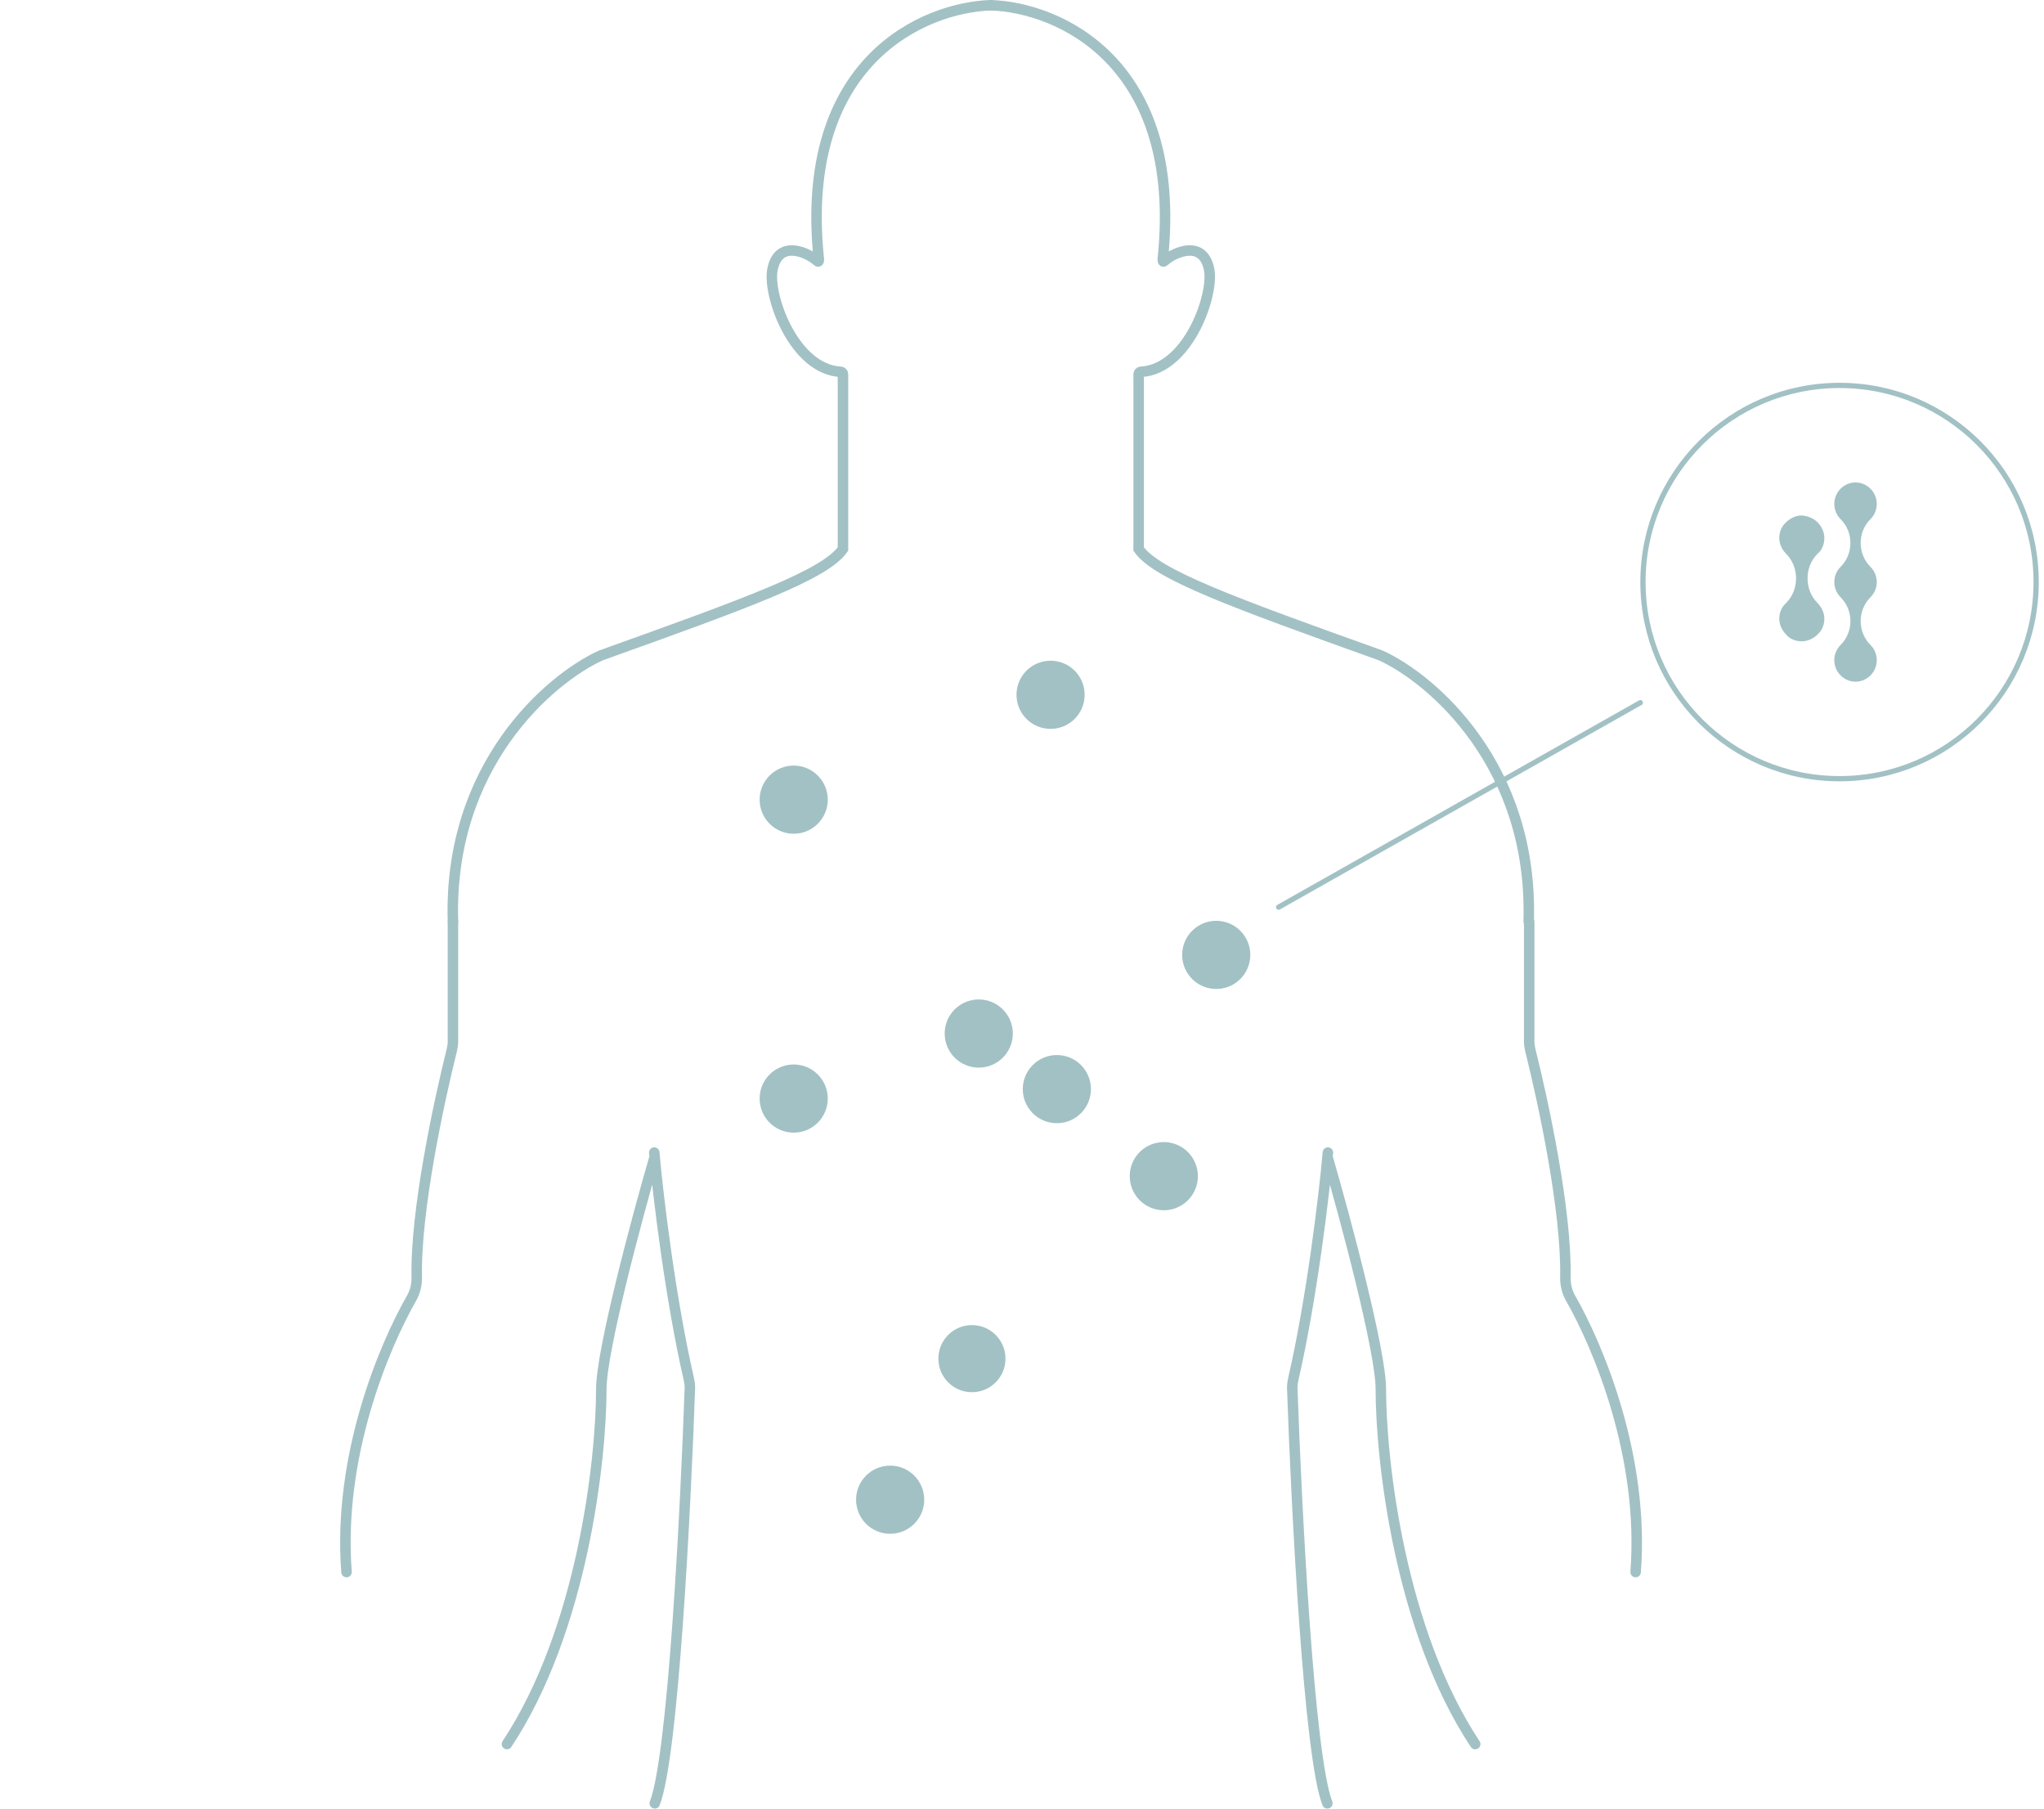 <?xml version="1.0" encoding="utf-8"?>
<!-- Generator: Adobe Illustrator 26.3.1, SVG Export Plug-In . SVG Version: 6.00 Build 0)  -->
<svg version="1.1" id="Layer_1" xmlns="http://www.w3.org/2000/svg" xmlns:xlink="http://www.w3.org/1999/xlink" x="0px" y="0px"
	 viewBox="0 0 389.9 345" style="enable-background:new 0 0 389.9 345;" xml:space="preserve">
<style type="text/css">
	.st0{fill:#A2C1C4;}
	.st1{fill:none;stroke:#A2C1C4;stroke-width:2;stroke-linecap:round;}
	.st2{fill:none;stroke:#A2C1C4;stroke-linecap:round;}
	.st3{fill:none;stroke:#A2C1C4;}
</style>
<path class="st0" d="M346.7,99.6c0.8,0.8,1.3,1.9,1.3,3s-0.4,2.3-1.3,3c-1.3,1.3-1.9,3-1.9,4.7s0.6,3.4,1.9,4.7
	c0.8,0.8,1.3,1.9,1.3,3s-0.4,2.2-1.3,3c-0.8,0.8-1.9,1.3-3,1.3s-2.3-0.4-3-1.3c-0.8-0.8-1.3-1.9-1.3-3s0.4-2.2,1.3-3
	c1.3-1.3,1.9-3,1.9-4.7s-0.6-3.4-1.9-4.7c-0.8-0.8-1.3-1.9-1.3-3s0.4-2.2,1.3-3c0.8-0.8,1.9-1.3,3-1.3
	C344.8,98.4,345.9,98.8,346.7,99.6L346.7,99.6z"/>
<path class="st0" d="M356.8,108.1c-2.5-2.5-2.5-6.6,0-9.1c1.6-1.6,1.6-4.2,0-5.8c-1.6-1.6-4.1-1.6-5.7,0s-1.6,4.2,0,5.8
	c2.5,2.5,2.5,6.6,0,9.1c-1.6,1.6-1.6,4.2,0,5.8c2.5,2.5,2.5,6.6,0,9.1c-1.6,1.6-1.6,4.2,0,5.8s4.1,1.6,5.7,0c1.6-1.6,1.6-4.2,0-5.8
	c-2.5-2.5-2.5-6.6,0-9.1C358.4,112.3,358.4,109.7,356.8,108.1z"/>
<circle class="st0" cx="185.4" cy="259.1" r="6.4"/>
<circle class="st0" cx="201.6" cy="207.7" r="6.5"/>
<circle class="st0" cx="186.7" cy="197.1" r="6.5"/>
<circle class="st0" cx="169.8" cy="286" r="6.5"/>
<circle class="st0" cx="222" cy="224.3" r="6.5"/>
<circle class="st0" cx="232" cy="182.1" r="6.5"/>
<path class="st1" d="M189,1c12.7,0.4,36.8,10.6,32.8,48.5c0,0.4,0.1,0.5,0.4,0.2c1.8-1.6,7.5-4.2,8.5,2c0.7,5.2-4.3,18.7-13,19.2
	c-0.3,0-0.5,0.2-0.5,0.5v33.3c3.4,4.9,18,10.2,46.2,20.3c9.8,4.5,29.1,21,28.2,50.7"/>
<path class="st1" d="M291.7,175.8c0,4.7,0,15.7,0,22.9c0,0.5,0.1,1,0.2,1.5c2.5,10,7,30.9,6.7,43.5c0,1.3,0.3,2.6,0.9,3.7
	c5.4,9.4,14.2,30.4,12.5,52.4 M253.3,220.9c3.4,11.7,10.1,36.8,10.1,44c0,13.5,3.6,46,18,67.7 M253.3,219.8
	c-0.7,8.1-3.1,28-6.6,43.2c-0.1,0.5-0.2,1-0.2,1.6c0.8,23.2,3.2,70.4,6.7,79.3"/>
<path class="st1" d="M189,1c-12.7,0.4-36.8,10.6-32.8,48.5c0,0.4-0.1,0.5-0.4,0.2c-1.8-1.6-7.5-4.2-8.5,2c-0.7,5.2,4.3,18.7,13,19.2
	c0.3,0,0.5,0.2,0.5,0.5v33.3c-3.4,4.9-18,10.2-46.2,20.3c-9.8,4.5-29.1,21-28.2,50.7"/>
<path class="st1" d="M86.4,175.8c0,4.7,0,15.7,0,22.9c0,0.5-0.1,1-0.2,1.5c-2.5,10-7,30.9-6.7,43.5c0,1.3-0.3,2.6-0.9,3.7
	c-5.4,9.4-14.2,30.4-12.5,52.4 M124.8,220.9c-3.4,11.7-10.1,36.8-10.1,44c0,13.5-3.6,46-18,67.7 M124.8,219.8
	c0.7,8.1,3.1,28,6.6,43.2c0.1,0.5,0.2,1,0.2,1.6c-0.8,23.2-3.2,70.4-6.7,79.3"/>
<circle class="st0" cx="151.4" cy="209.5" r="6.5"/>
<circle class="st0" cx="200.4" cy="132.5" r="6.5"/>
<circle class="st0" cx="151.4" cy="152.5" r="6.5"/>
<path class="st2" d="M243.9,173l69-39"/>
<circle class="st3" cx="350.9" cy="111" r="37.5"/>
</svg>
